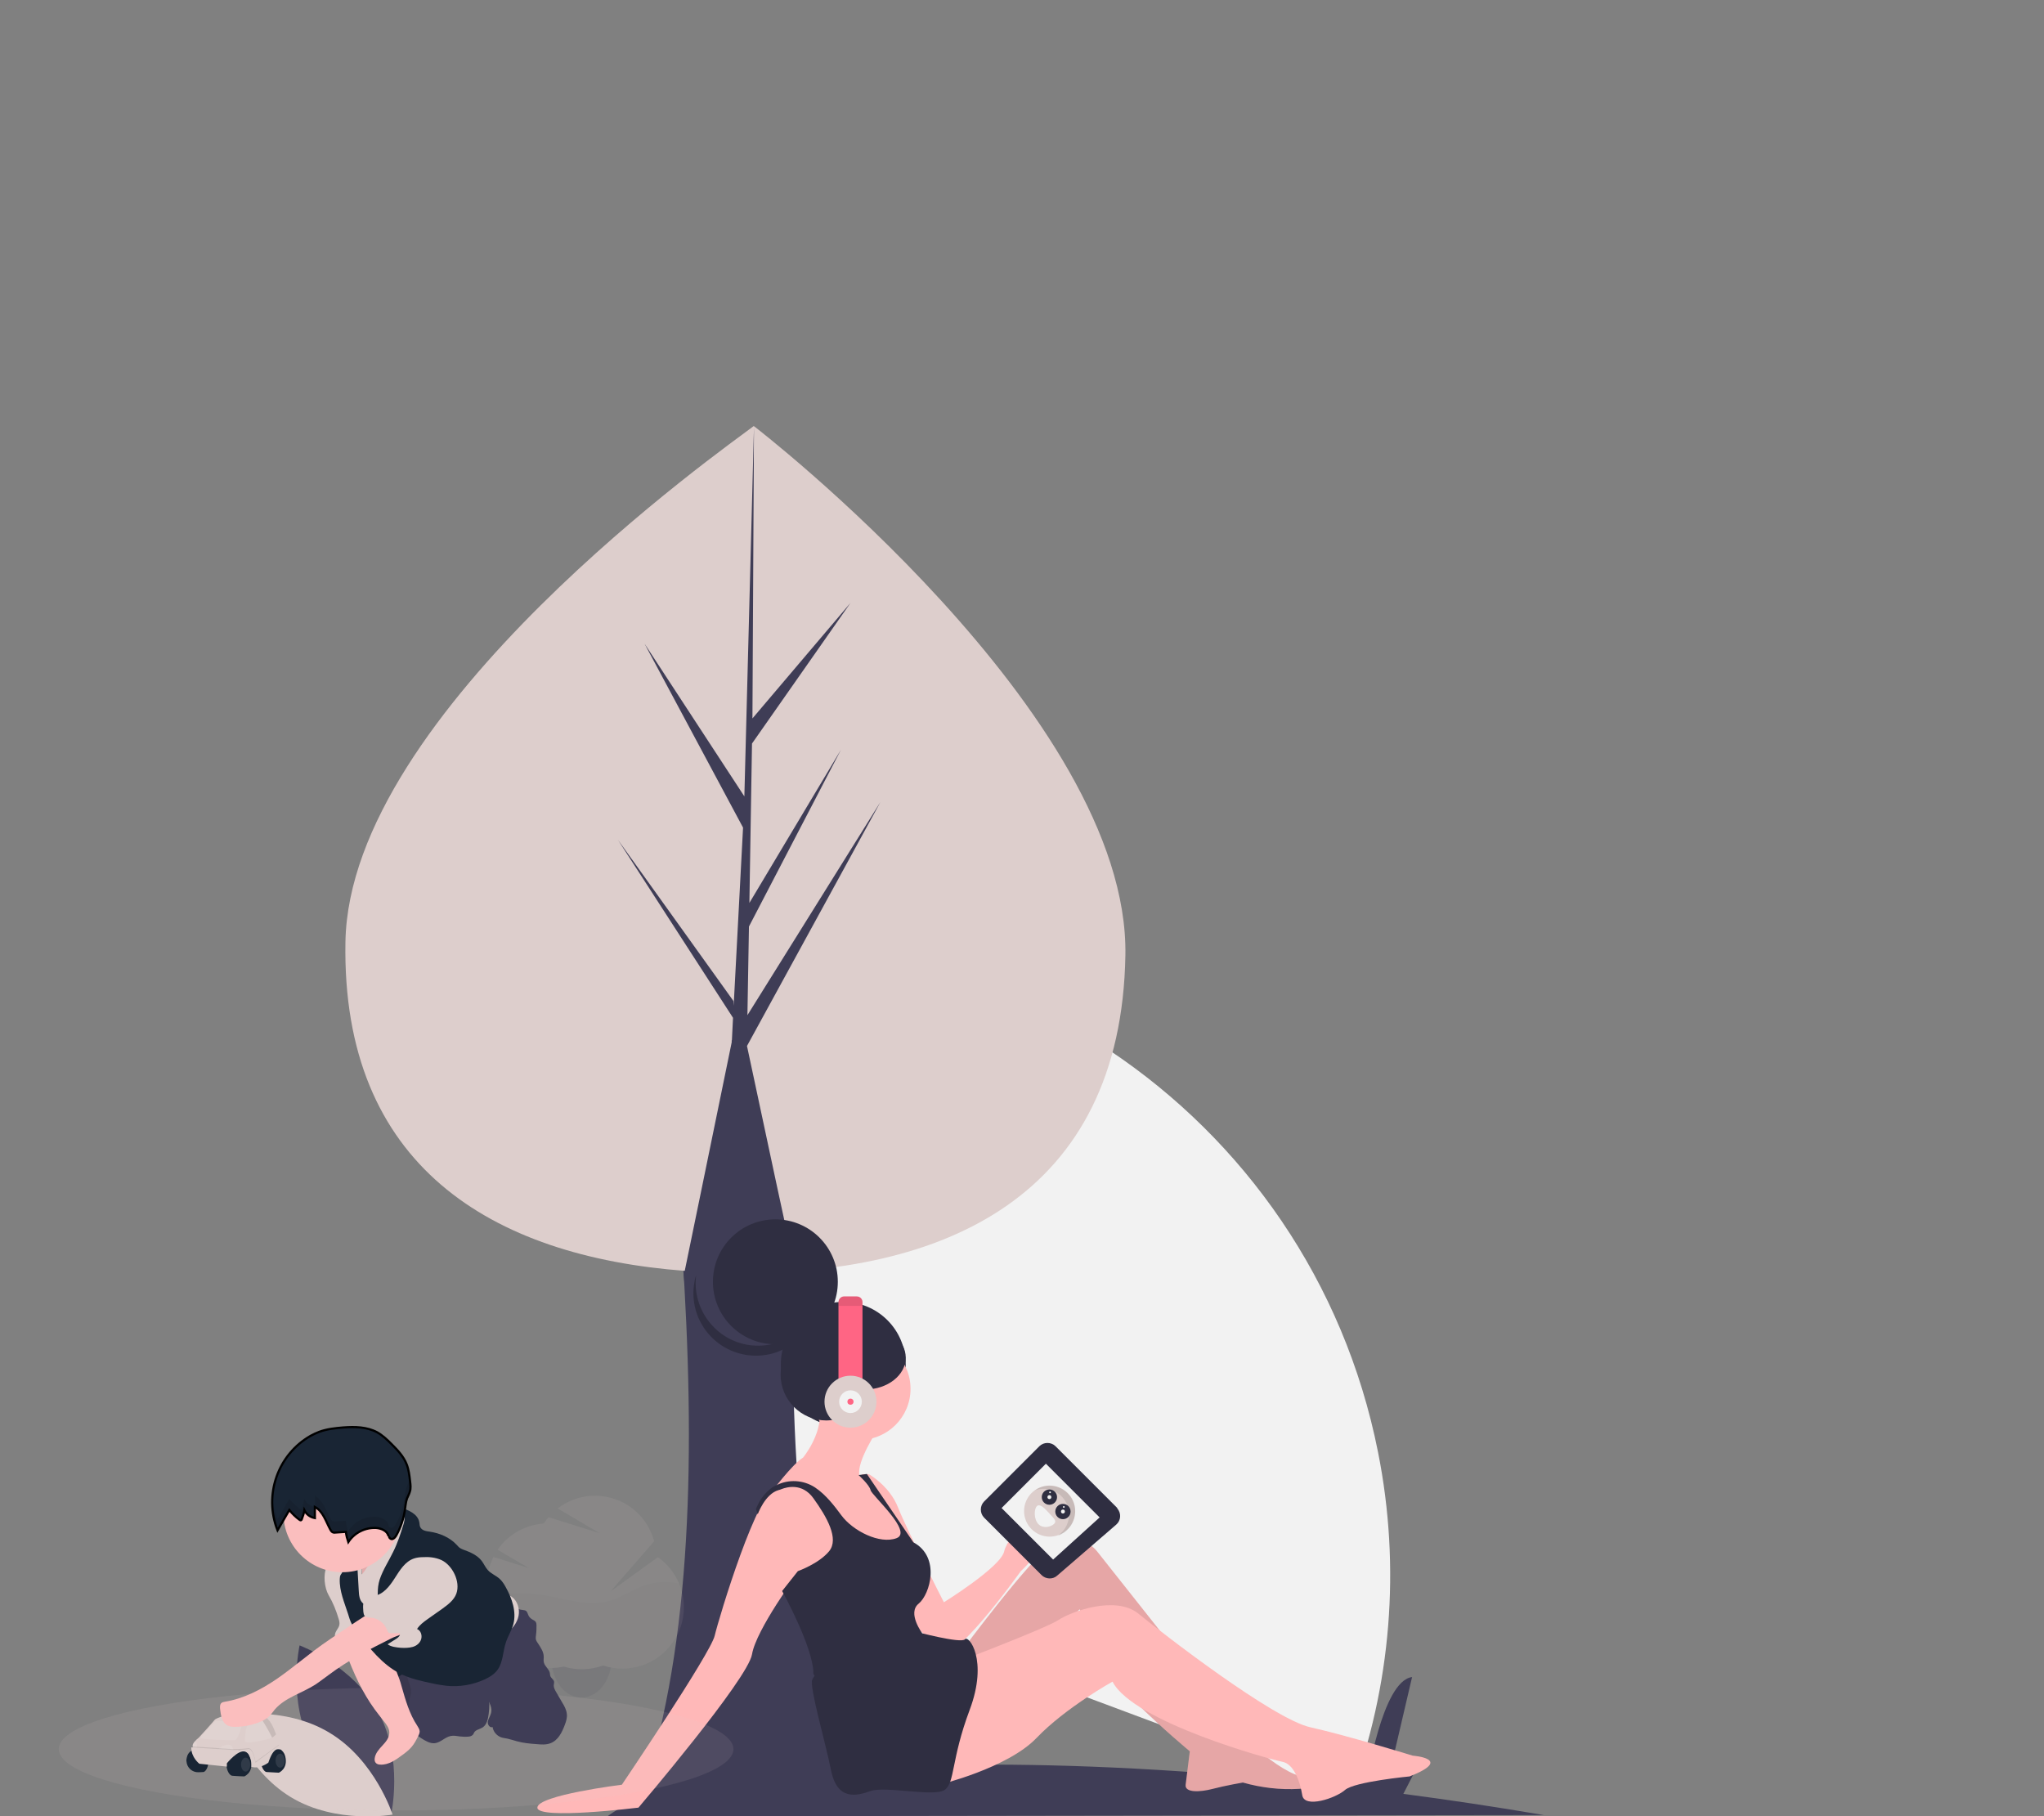 <?xml version="1.0" encoding="utf-8"?>
<!-- Generator: Adobe Illustrator 24.1.1, SVG Export Plug-In . SVG Version: 6.00 Build 0)  -->
<svg version="1.1" id="f6781722-f228-421a-a89e-cafb7a52e09a"
	 xmlns="http://www.w3.org/2000/svg" xmlns:xlink="http://www.w3.org/1999/xlink" x="0px" y="0px" viewBox="0 0 936.1 831.8"
	 style="enable-background:new 0 0 936.1 831.8;" xml:space="preserve">
<rect x="0" y="0" width="936.1" height="831.8" fill="#808080" stroke="none"/>
<style type="text/css">
	.st0{fill:#F2F2F2;}
	.st1{fill:#3F3D56;}
	.st2{fill:#DDCECC;}
	.st3{fill:#2F2E41;}
	.st4{fill:#FFB8B8;}
	.st5{opacity:0.1;enable-background:new    ;}
	.st6{fill:#A0616A;}
	.st7{fill:#FF6584;}
	.st8{display:none;opacity:0.3;}
	.st9{display:inline;fill:#F2F2F2;}
	.st10{display:inline;opacity:0.1;fill:#DDCECC;enable-background:new    ;}
	.st11{opacity:0.1;}
	.st12{opacity:0.1;fill:#DDCECC;enable-background:new    ;}
	.st13{fill:#192534;}
	.st14{opacity:0.1;fill:#FFFFFF;enable-background:new    ;}
	.st15{fill:#FBBEBE;}
	.st16{fill:none;stroke:#000000;stroke-miterlimit:10;}
</style>
<g>
	<path class="st0" d="M291.5,438l56.3,283.3l270.6,101c18.8-50.2,23.2-104.7,12.7-157.3C600,508.5,448,406.9,291.5,438z"/>
	<path class="st1" d="M290,832.7c25-65.9,28.7-151.1,23.4-244.4c-0.1-1.5-0.2-2.9-0.3-4.4c-0.8-13.4-1.8-27-2.9-40.8H365
		c-0.7,14.3-1.3,28.4-1.6,42.4c0,0.9,0,1.8-0.1,2.8c-1.7,89.6,6.3,172.9,32.4,244.4L290,832.7z"/>
	<path class="st2" d="M515.4,437.5c-1.9,110.1-82.5,147.1-181.2,145.4c-2.3,0-4.6-0.1-6.8-0.2c-4.6-0.2-9.1-0.4-13.6-0.7
		c-88.9-6.7-157.4-48.3-155.6-150.6c1.8-105.9,174.5-226.7,187-236.3C345.2,195,517.3,327.5,515.4,437.5z"/>
	<path class="st1" d="M363.4,585.5l-1.3-13.3l-6.3-29.1L342.1,479l61.1-111.7l-60.9,97.6l0.7-40.6l42.1-80.9l-41.9,70.1l1.2-73
		l45.1-64.4l-44.9,52.9l0.7-133.4V195l0,0.6l-4.4,169.1l-45.7-69.9l45.1,84.2l-4.3,81.6l-0.1-2.2L283,384.6l52.7,81.5l-0.5,10.2
		l-0.1,0.2l0,0.8l-13.5,65.8l-8.4,40.8c0.1,1.5,0.2,3,0.3,4.4c7.7,0.2,44.9-0.1,49.9-0.1L363.4,585.5z"/>
</g>
<path class="st1" d="M143,800.5c11.5,21.4,36.1,30.6,36.1,30.6s5.8-25.5-5.8-47s-36.1-30.6-36.1-30.6S131.5,779.1,143,800.5z"/>
<path class="st2" d="M150.9,793.5c20.9,12.5,28.9,37.5,28.9,37.5s-25.8,4.6-46.6-8s-28.9-37.5-28.9-37.5S130.1,780.9,150.9,793.5z"
	/>
<g>
	<path class="st1" d="M707,831.2c-22.3-3.8-43.7-7-64.3-9.7l8.1-15.8c-2.7-1-14.8,8.1-14.8,8.1l10.7-45.8
		c-13.8,1.7-20.8,48.4-20.8,48.4l-15.4-15.8l7.5,17.8c-63-7.4-117.3-10.2-163.1-10.3l7-13.5c-2.7-1-14.8,8.1-14.8,8.1l10.7-45.8
		c-13.8,1.7-20.8,48.4-20.8,48.4l-15.4-15.8l7.9,18.8c-31.3,0.5-62.6,2.6-93.8,6.4c7-21,31-41,31-41c-18.3,5.4-27.8,14.5-32.9,23
		c-0.4-43.4,6.8-86.5,21.3-127.4c0,0-37.8,82.2-32.9,137.3l0.6,9.8c-32,4.6-44.6,15.4-44.6,15.4L707,831.2z"/>
	<circle class="st3" cx="386.2" cy="624.8" r="28.6"/>
	<circle class="st3" cx="355.1" cy="587" r="28.6"/>
	<path class="st3" d="M330.4,610.8c12.8,9.3,30.7,6.4,40-6.4c1.9-2.6,3.3-5.5,4.2-8.6c-2,15.7-16.3,26.8-32,24.8
		c-15.7-2-26.8-16.3-24.8-32c0.2-1.6,0.5-3.1,1-4.6C317.5,594.4,322,604.6,330.4,610.8z"/>
	<circle class="st4" cx="393.6" cy="636" r="23.4"/>
	<path class="st4" d="M401.7,655.1c0,0-9.5,14.3-8.1,20.5c0,0,6.2,2.9,6.2,3.8s5.7,10,5.7,10l6.7,9.1l2.9,11.9h-13.8l-15.3-11.9
		l-14.8-16.2c0,0-10-4.8-15.3-1l-2.9,2.4c0,0,10-13.4,14.8-16.2c0,0,8.6-10.5,7.6-21L401.7,655.1z"/>
	<path class="st4" d="M397.9,675.1c0,0,9.5,5.3,13.4,15.3s21,43.4,21,43.4s1.4,21.5,0.5,22.4s-11.9-9.5-13.8-12.4
		s-9.5-37.2-9.5-37.2l-12.4-20l-2.4-11.5H397.9z"/>
	<path class="st4" d="M427.9,735.2l4.3-1.4c0,0,26.2-16.2,27.7-23.4s22.4-31,22.9-18.1s-15.3,27.2-15.3,27.2s-34.4,48.2-36.3,34.4
		L427.9,735.2z"/>
	<path class="st4" d="M384.5,702.3c0,0-0.5,13.4-19.1,18.1c0,0-19.1,25.8-21,37.2s-52,70.2-52,70.2s-46.3,5.7-46.3,0
		s38.7-10.5,38.7-10.5s40.6-60.1,42.5-68.2s20-68.2,28.6-67.8c0,0,8.1-3.8,12.9-1S384.5,702.3,384.5,702.3z"/>
	<path class="st4" d="M440.3,756.2c0,0,33.4-44.9,40.6-47.7s16.2-4.8,21.5,1.9s67.3,85,67.3,85s22,22.4,32.9,18.1
		c0,0,5.7,4.8-7.6,5.7c-8.7,0.5-17.4-0.5-25.8-2.9c0,0-8.1,1.4-13.8,2.9s-12.9,1.9-12.4-1.9l1.9-15.3c0,0-49.2-40.6-50.6-57.7
		c0,0,1-8.1,0-7.2s-21,22.4-30.1,27.2s-31.5,11.5-31.5,11.5L440.3,756.2z"/>
	<path class="st5" d="M440.3,756.2c0,0,33.4-44.9,40.6-47.7s16.2-4.8,21.5,1.9s67.3,85,67.3,85s22,22.4,32.9,18.1
		c0,0,5.7,4.8-7.6,5.7c-8.7,0.5-17.4-0.5-25.8-2.9c0,0-8.1,1.4-13.8,2.9s-12.9,1.9-12.4-1.9l1.9-15.3c0,0-49.2-40.6-50.6-57.7
		c0,0,1-8.1,0-7.2s-21,22.4-30.1,27.2s-31.5,11.5-31.5,11.5L440.3,756.2z"/>
	<path class="st4" d="M435.1,762.4c0,0,43.9-16.7,49.6-20.5s26.2-11.5,36.7-2.9s61.6,48.2,78.7,52S647,804,647,804s19.1,1.4-1.4,9.5
		c0,0-25.3,2.4-29.6,6.2s-18.6,8.6-19.6,2.4s-3.8-14.3-9.1-15.3s-68.2-18.1-77.8-36.7c0,0-21.5,11.9-34.8,25.8s-44.9,21.5-44.9,21.5
		L435.1,762.4z"/>
	<path class="st3" d="M419.3,747.2c0,0,20.9,5.6,22.6,3.5s10.8,9.4,2.2,32.3s-6.7,33.4-11.5,36.7s-27.2-1.9-33.9,0.5
		s-15.3,4.3-18.1-9.5s-10-38.2-8.6-41.5s9.1-11,9.1-11l15.7-8.1L419.3,747.2z"/>
	<path class="st3" d="M347,693.5c0,0,3.3-9.3,9.5-11.1c0.5-0.1,1-0.3,1.5-0.5c2.3-0.9,9.4-2.9,14.5,4.2c6.2,8.6,11.9,18.6,7.2,24.3
		s-14.3,9.1-14.3,9.1l-7.2,9.1c0,0,14.3,25.8,14.3,37.7c0,0,0.5,4.8,8.6-3.8c8.1-8.6,41.3-14.5,41.3-14.5s-7-9.3-1.7-13.6
		s10.1-21.4-2.4-28.1l-21.3-31.3l-3.8,0.5c0,0,5,4.5,5.5,6.9s19.6,19.1,11.9,22s-20-3.3-25.3-10.5c-2.9-3.9-6.9-9.3-12-12.7
		c-5.3-3.5-12.2-3.9-17.8-1l-1.6,0.8l0,0c-3.1,2.2-5.6,5.2-7.1,8.7l-0.6,1.3L347,693.5z"/>
	<circle class="st3" cx="378.5" cy="629.5" r="21"/>
	<ellipse class="st3" cx="396.2" cy="621.7" rx="18.6" ry="14.6"/>
	<ellipse class="st6" cx="389.3" cy="644.6" rx="3.1" ry="5.5"/>
	<path class="st7" d="M384,596.3v38h11v-38c0-1.4-1.1-2.6-2.6-2.6h-5.9C385.2,593.7,384,594.9,384,596.3z"/>
	<circle class="st2" cx="389.5" cy="641.9" r="11.9"/>
	<circle class="st0" cx="389.5" cy="641.9" r="5.2"/>
	<circle class="st7" cx="389.5" cy="641.9" r="1.4"/>
	<path class="st5" d="M384,596.3v1.7h11v-1.7c0-1.4-1.1-2.6-2.6-2.6h-5.9C385.2,593.7,384,594.9,384,596.3z"/>
	<path class="st3" d="M511.5,690.4l-28.1-28.1c-2-2-5.4-2-7.4,0l-25.3,25.3c-2,2-2,5.4,0,7.4l26.3,26.3c1.9,1.9,5.1,2.1,7.1,0.3
		l27.1-23.4c2.2-1.9,2.4-5.2,0.5-7.4C511.7,690.6,511.6,690.5,511.5,690.4z"/>
	<polygon class="st0" points="503.6,694.9 479,670.3 458.7,690.6 482.3,714.2 	"/>
	<circle class="st2" cx="480.7" cy="692" r="11.7"/>
	<path class="st5" d="M485.9,702.1c4.7-4.4,5-11.9,0.5-16.6c-3.2-3.4-8.1-4.6-12.5-3c5.3-3.7,12.6-2.4,16.4,2.9
		c3.7,5.3,2.4,12.6-2.9,16.4c-0.9,0.6-1.8,1.1-2.8,1.5C485,702.8,485.5,702.4,485.9,702.1z"/>
	<path class="st0" d="M474.9,689.7c-1.4,1.3-1.5,6.1,0.7,8.3s5.7,1.2,7.1-0.1s0.1-2.4-2-4.7S476.3,688.4,474.9,689.7z"/>
	<circle class="st3" cx="486.8" cy="692.2" r="3.5"/>
	<circle class="st3" cx="480.6" cy="685.6" r="3.5"/>
	<circle class="st0" cx="486.8" cy="692.2" r="0.9"/>
	<circle class="st0" cx="487.2" cy="690.1" r="0.4"/>
	<circle class="st0" cx="480.9" cy="683.4" r="0.4"/>
	<circle class="st0" cx="480.6" cy="685.6" r="0.9"/>
</g>
<g>
	<g class="st8">
		<path class="st9" d="M157.5,732.7v7c0,1.2-0.9,2.1-2.1,2.1h-32.7c-1.2,0-2.1-0.9-2.1-2.1v-7c0-1.2,0.9-2.1,2.1-2.1h32.7
			C156.6,730.6,157.5,731.6,157.5,732.7z"/>
		<path class="st9" d="M118.9,743.9v7c0,1.2-0.9,2.1-2.1,2.1H84c-1.2,0-2.1-0.9-2.1-2.1v-7c0-1.2,0.9-2.1,2.1-2.1h32.7
			C117.9,741.8,118.9,742.7,118.9,743.9z"/>
		<path class="st9" d="M80.2,755.1v7c0,1.2-0.9,2.1-2.1,2.1H45.4c-1.2,0-2.1-0.9-2.1-2.1v-7c0-1.2,0.9-2.1,2.1-2.1h32.7
			C79.3,753,80.2,753.9,80.2,755.1z"/>
		<path class="st9" d="M157.5,716v7c0,1.2-0.9,2.1-2.1,2.1h-32.7c-1.2,0-2.1-0.9-2.1-2.1v-7c0-1.2,0.9-2.1,2.1-2.1h32.7
			C156.6,713.9,157.5,714.8,157.5,716z"/>
		<path class="st9" d="M118.9,727.2v7c0,1.2-0.9,2.1-2.1,2.1H84c-1.2,0-2.1-0.9-2.1-2.1v-7c0-1.2,0.9-2.1,2.1-2.1h32.7
			C117.9,725.1,118.9,726,118.9,727.2z"/>
		<path class="st9" d="M80.2,738.3v7c0,1.2-0.9,2.1-2.1,2.1H45.4c-1.2,0-2.1-0.9-2.1-2.1v-7c0-1.2,0.9-2.1,2.1-2.1h32.7
			C79.3,736.2,80.2,737.2,80.2,738.3z"/>
		<path class="st9" d="M157.5,693.7v7c0,1.2-0.9,2.1-2.1,2.1h-32.7c-1.2,0-2.1-0.9-2.1-2.1v-7c0-1.2,0.9-2.1,2.1-2.1h32.7
			C156.6,691.6,157.5,692.5,157.5,693.7z"/>
		<path class="st9" d="M118.9,704.8v7c0,1.2-0.9,2.1-2.1,2.1H84c-1.2,0-2.1-0.9-2.1-2.1v-7c0-1.2,0.9-2.1,2.1-2.1h32.7
			C117.9,702.7,118.9,703.7,118.9,704.8z"/>
		<path class="st9" d="M80.2,716v7c0,1.2-0.9,2.1-2.1,2.1H45.4c-1.2,0-2.1-0.9-2.1-2.1v-7c0-1.2,0.9-2.1,2.1-2.1h32.7
			C79.3,713.9,80.2,714.8,80.2,716z"/>
		<path class="st9" d="M157.5,676.9v7c0,1.2-0.9,2.1-2.1,2.1h-32.7c-1.2,0-2.1-0.9-2.1-2.1v-7c0-1.2,0.9-2.1,2.1-2.1h32.7
			C156.6,674.8,157.5,675.7,157.5,676.9z"/>
		<path class="st9" d="M118.9,688.1v7c0,1.2-0.9,2.1-2.1,2.1H84c-1.2,0-2.1-0.9-2.1-2.1v-7c0-1.2,0.9-2.1,2.1-2.1h32.7
			C117.9,686,118.9,686.9,118.9,688.1z"/>
		<path class="st9" d="M80.2,699.2v7c0,1.2-0.9,2.1-2.1,2.1H45.4c-1.2,0-2.1-0.9-2.1-2.1v-7c0-1.2,0.9-2.1,2.1-2.1h32.7
			C79.3,697.1,80.2,698.1,80.2,699.2z"/>
		<path class="st10" d="M157.5,732.7v7c0,1.2-0.9,2.1-2.1,2.1h-32.7c-1.2,0-2.1-0.9-2.1-2.1v-7c0-1.2,0.9-2.1,2.1-2.1h32.7
			C156.6,730.6,157.5,731.6,157.5,732.7z"/>
		<path class="st10" d="M118.9,743.9v7c0,1.2-0.9,2.1-2.1,2.1H84c-1.2,0-2.1-0.9-2.1-2.1v-7c0-1.2,0.9-2.1,2.1-2.1h32.7
			C117.9,741.8,118.9,742.7,118.9,743.9z"/>
		<path class="st10" d="M80.2,755.1v7c0,1.2-0.9,2.1-2.1,2.1H45.4c-1.2,0-2.1-0.9-2.1-2.1v-7c0-1.2,0.9-2.1,2.1-2.1h32.7
			C79.3,753,80.2,753.9,80.2,755.1z"/>
		<path class="st10" d="M157.5,716v7c0,1.2-0.9,2.1-2.1,2.1h-32.7c-1.2,0-2.1-0.9-2.1-2.1v-7c0-1.2,0.9-2.1,2.1-2.1h32.7
			C156.6,713.9,157.5,714.8,157.5,716z"/>
		<path class="st10" d="M118.9,727.2v7c0,1.2-0.9,2.1-2.1,2.1H84c-1.2,0-2.1-0.9-2.1-2.1v-7c0-1.2,0.9-2.1,2.1-2.1h32.7
			C117.9,725.1,118.9,726,118.9,727.2z"/>
		<path class="st10" d="M80.2,738.3v7c0,1.2-0.9,2.1-2.1,2.1H45.4c-1.2,0-2.1-0.9-2.1-2.1v-7c0-1.2,0.9-2.1,2.1-2.1h32.7
			C79.3,736.2,80.2,737.2,80.2,738.3z"/>
		<path class="st10" d="M157.5,693.7v7c0,1.2-0.9,2.1-2.1,2.1h-32.7c-1.2,0-2.1-0.9-2.1-2.1v-7c0-1.2,0.9-2.1,2.1-2.1h32.7
			C156.6,691.6,157.5,692.5,157.5,693.7z"/>
		<path class="st10" d="M118.9,704.8v7c0,1.2-0.9,2.1-2.1,2.1H84c-1.2,0-2.1-0.9-2.1-2.1v-7c0-1.2,0.9-2.1,2.1-2.1h32.7
			C117.9,702.7,118.9,703.7,118.9,704.8z"/>
		<path class="st10" d="M80.2,716v7c0,1.2-0.9,2.1-2.1,2.1H45.4c-1.2,0-2.1-0.9-2.1-2.1v-7c0-1.2,0.9-2.1,2.1-2.1h32.7
			C79.3,713.9,80.2,714.8,80.2,716z"/>
		<path class="st10" d="M157.5,676.9v7c0,1.2-0.9,2.1-2.1,2.1h-32.7c-1.2,0-2.1-0.9-2.1-2.1v-7c0-1.2,0.9-2.1,2.1-2.1h32.7
			C156.6,674.8,157.5,675.7,157.5,676.9z"/>
		<path class="st10" d="M118.9,688.1v7c0,1.2-0.9,2.1-2.1,2.1H84c-1.2,0-2.1-0.9-2.1-2.1v-7c0-1.2,0.9-2.1,2.1-2.1h32.7
			C117.9,686,118.9,686.9,118.9,688.1z"/>
		<path class="st10" d="M80.2,699.2v7c0,1.2-0.9,2.1-2.1,2.1H45.4c-1.2,0-2.1-0.9-2.1-2.1v-7c0-1.2,0.9-2.1,2.1-2.1h32.7
			C79.3,697.1,80.2,698.1,80.2,699.2z"/>
	</g>
	<g class="st8">
		<path class="st9" d="M302.2,661.3v7c0,1.2-0.9,2.1-2.1,2.1h-32.7c-1.2,0-2.1-0.9-2.1-2.1v-7c0-1.2,0.9-2.1,2.1-2.1h32.7
			C301.2,659.2,302.2,660.1,302.2,661.3z"/>
		<path class="st9" d="M263.5,672.4v7c0,1.2-0.9,2.1-2.1,2.1h-32.7c-1.2,0-2.1-0.9-2.1-2.1v-7c0-1.2,0.9-2.1,2.1-2.1h32.7
			C262.6,670.3,263.5,671.3,263.5,672.4z"/>
		<path class="st9" d="M224.9,683.6v7c0,1.2-0.9,2.1-2.1,2.1H190c-1.2,0-2.1-0.9-2.1-2.1v-7c0-1.2,0.9-2.1,2.1-2.1h32.7
			C223.9,681.5,224.9,682.4,224.9,683.6z"/>
		<path class="st9" d="M302.2,644.5v7c0,1.2-0.9,2.1-2.1,2.1h-32.7c-1.2,0-2.1-0.9-2.1-2.1v-7c0-1.2,0.9-2.1,2.1-2.1h32.7
			C301.2,642.4,302.2,643.4,302.2,644.5z"/>
		<path class="st9" d="M263.5,655.7v7c0,1.2-0.9,2.1-2.1,2.1h-32.7c-1.2,0-2.1-0.9-2.1-2.1v-7c0-1.2,0.9-2.1,2.1-2.1h32.7
			C262.6,653.6,263.5,654.5,263.5,655.7z"/>
		<path class="st9" d="M224.9,666.8v7c0,1.2-0.9,2.1-2.1,2.1H190c-1.2,0-2.1-0.9-2.1-2.1v-7c0-1.2,0.9-2.1,2.1-2.1h32.7
			C223.9,664.7,224.9,665.7,224.9,666.8z"/>
		<path class="st9" d="M302.2,622.2v7c0,1.2-0.9,2.1-2.1,2.1h-32.7c-1.2,0-2.1-0.9-2.1-2.1v-7c0-1.2,0.9-2.1,2.1-2.1h32.7
			C301.2,620.1,302.2,621,302.2,622.2z"/>
		<path class="st9" d="M263.5,633.3v7c0,1.2-0.9,2.1-2.1,2.1h-32.7c-1.2,0-2.1-0.9-2.1-2.1v-7c0-1.2,0.9-2.1,2.1-2.1h32.7
			C262.6,631.2,263.5,632.2,263.5,633.3z"/>
		<path class="st9" d="M224.9,644.5v7c0,1.2-0.9,2.1-2.1,2.1H190c-1.2,0-2.1-0.9-2.1-2.1v-7c0-1.2,0.9-2.1,2.1-2.1h32.7
			C223.9,642.4,224.9,643.4,224.9,644.5z"/>
		<path class="st9" d="M302.2,605.4v7c0,1.2-0.9,2.1-2.1,2.1h-32.7c-1.2,0-2.1-0.9-2.1-2.1v-7c0-1.2,0.9-2.1,2.1-2.1h32.7
			C301.2,603.3,302.2,604.3,302.2,605.4z"/>
		<path class="st9" d="M263.5,616.6v7c0,1.2-0.9,2.1-2.1,2.1h-32.7c-1.2,0-2.1-0.9-2.1-2.1v-7c0-1.2,0.9-2.1,2.1-2.1h32.7
			C262.6,614.5,263.5,615.4,263.5,616.6z"/>
		<path class="st9" d="M224.9,627.8v7c0,1.2-0.9,2.1-2.1,2.1H190c-1.2,0-2.1-0.9-2.1-2.1v-7c0-1.2,0.9-2.1,2.1-2.1h32.7
			C223.9,625.7,224.9,626.6,224.9,627.8z"/>
		<path class="st10" d="M302.2,661.3v7c0,1.2-0.9,2.1-2.1,2.1h-32.7c-1.2,0-2.1-0.9-2.1-2.1v-7c0-1.2,0.9-2.1,2.1-2.1h32.7
			C301.2,659.2,302.2,660.1,302.2,661.3z"/>
		<path class="st10" d="M263.5,672.4v7c0,1.2-0.9,2.1-2.1,2.1h-32.7c-1.2,0-2.1-0.9-2.1-2.1v-7c0-1.2,0.9-2.1,2.1-2.1h32.7
			C262.6,670.3,263.5,671.3,263.5,672.4z"/>
		<path class="st10" d="M224.9,683.6v7c0,1.2-0.9,2.1-2.1,2.1H190c-1.2,0-2.1-0.9-2.1-2.1v-7c0-1.2,0.9-2.1,2.1-2.1h32.7
			C223.9,681.5,224.9,682.4,224.9,683.6z"/>
		<path class="st10" d="M302.2,644.5v7c0,1.2-0.9,2.1-2.1,2.1h-32.7c-1.2,0-2.1-0.9-2.1-2.1v-7c0-1.2,0.9-2.1,2.1-2.1h32.7
			C301.2,642.4,302.2,643.4,302.2,644.5z"/>
		<path class="st10" d="M263.5,655.7v7c0,1.2-0.9,2.1-2.1,2.1h-32.7c-1.2,0-2.1-0.9-2.1-2.1v-7c0-1.2,0.9-2.1,2.1-2.1h32.7
			C262.6,653.6,263.5,654.5,263.5,655.7z"/>
		<path class="st10" d="M224.9,666.8v7c0,1.2-0.9,2.1-2.1,2.1H190c-1.2,0-2.1-0.9-2.1-2.1v-7c0-1.2,0.9-2.1,2.1-2.1h32.7
			C223.9,664.7,224.9,665.7,224.9,666.8z"/>
		<path class="st10" d="M302.2,622.2v7c0,1.2-0.9,2.1-2.1,2.1h-32.7c-1.2,0-2.1-0.9-2.1-2.1v-7c0-1.2,0.9-2.1,2.1-2.1h32.7
			C301.2,620.1,302.2,621,302.2,622.2z"/>
		<path class="st10" d="M263.5,633.3v7c0,1.2-0.9,2.1-2.1,2.1h-32.7c-1.2,0-2.1-0.9-2.1-2.1v-7c0-1.2,0.9-2.1,2.1-2.1h32.7
			C262.6,631.2,263.5,632.2,263.5,633.3z"/>
		<path class="st10" d="M224.9,644.5v7c0,1.2-0.9,2.1-2.1,2.1H190c-1.2,0-2.1-0.9-2.1-2.1v-7c0-1.2,0.9-2.1,2.1-2.1h32.7
			C223.9,642.4,224.9,643.4,224.9,644.5z"/>
		<path class="st10" d="M302.2,605.4v7c0,1.2-0.9,2.1-2.1,2.1h-32.7c-1.2,0-2.1-0.9-2.1-2.1v-7c0-1.2,0.9-2.1,2.1-2.1h32.7
			C301.2,603.3,302.2,604.3,302.2,605.4z"/>
		<path class="st10" d="M263.5,616.6v7c0,1.2-0.9,2.1-2.1,2.1h-32.7c-1.2,0-2.1-0.9-2.1-2.1v-7c0-1.2,0.9-2.1,2.1-2.1h32.7
			C262.6,614.5,263.5,615.4,263.5,616.6z"/>
		<path class="st10" d="M224.9,627.8v7c0,1.2-0.9,2.1-2.1,2.1H190c-1.2,0-2.1-0.9-2.1-2.1v-7c0-1.2,0.9-2.1,2.1-2.1h32.7
			C223.9,625.7,224.9,626.6,224.9,627.8z"/>
	</g>
	<g class="st11">
		<path class="st1" d="M266.3,741.2c7.6,0,13.8,8.1,13.8,18.1c0,1.6-0.2,3.2-0.5,4.8c0,0.2-0.1,0.4-0.1,0.6
			c-1.7,7.4-7,12.7-13.2,12.7c-0.2,0-0.4,0-0.6,0c-5.9-0.3-10.8-5.4-12.5-12.4c-0.1-0.3-0.1-0.6-0.2-0.9c-0.3-1.6-0.5-3.2-0.5-4.8
			C252.4,749.3,258.6,741.2,266.3,741.2z"/>
		<path class="st5" d="M266.3,741.2c7.6,0,13.8,8.1,13.8,18.1c0,1.6-0.2,3.2-0.5,4.8c0,0.2-0.1,0.4-0.1,0.6
			c-1.1-0.2-2.2-0.5-3.2-0.8c-1.9,0.7-3.9,1.2-5.9,1.5c-1.3,0.2-2.5,0.3-3.8,0.3c-0.4,0-0.7,0-1.1,0c-1.1,0-2.1-0.1-3.2-0.3
			c-1.4-0.2-2.7-0.5-4-0.9c-1.5,0.3-3,0.5-4.5,0.6c-0.2,0-0.4,0-0.6,0c-0.1-0.3-0.1-0.6-0.2-0.9c-0.3-1.6-0.5-3.2-0.5-4.8
			C252.4,749.3,258.6,741.2,266.3,741.2z"/>
		<path class="st2" d="M224.1,733.8c0,0.6-0.1,1.2-0.1,1.9c0,2,0.2,4.1,0.7,6.1c3.4,15.2,18.4,24.7,33.5,21.4
			c5.9,1.8,12.2,1.6,18-0.5c11.7,3.9,24.7-0.3,31.8-10.4c9-12.7,6-30.2-6.7-39.2l-21.7,15.7l20-23c-1-3.5-2.6-6.9-4.8-9.8
			c-9.4-12.3-27.1-14.7-39.4-5.2l19.2,11.3l-23.4-7.3c-0.8,0.9-1.5,1.9-2.2,2.9c-8.5,0.6-16.3,5-21.1,12l14.3,8.4L226,713
			c-2,3.9-3,8.3-3,12.7C222.9,728.4,223.3,731.2,224.1,733.8z"/>
		<path class="st5" d="M224.1,733.8c0,0.6-0.1,1.2-0.1,1.9c0,2,0.2,4.1,0.7,6.1c3.4,15.2,18.4,24.7,33.5,21.4
			c5.9,1.8,12.2,1.6,18-0.5c6.5,2.2,13.5,1.9,19.8-0.7c14.3-6,21.1-22.5,15.1-36.8c-5.5-1.2-11.2-0.9-16.4,1c-5.5,2-10.3,5.5-15.9,7
			c-9.5,2.6-19.5-1-29.3-2.6c-8.6-1.4-17.4-1.3-26,0.3C223.6,731.8,223.9,732.8,224.1,733.8z"/>
	</g>
	<ellipse class="st12" cx="181.4" cy="801" rx="154.5" ry="28.1"/>
	<path class="st13" d="M127.7,811.8c0,0-3.7-0.2-5.6-0.3c-1.9-0.1-4.7-6.6,0-10.2l0.2-0.2c0.5-0.4,1.2-0.7,1.8-0.8
		c2.9-0.7,5.8,1.1,6.5,3.9C132.1,810,127.7,811.8,127.7,811.8z"/>
	<path class="st2" d="M89.4,797.3c0.5-0.6,1-1.1,1.6-1.5c0,0,6.7-7.3,7.3-8.2c0.6-0.9,7.7-3,7.7-3s9.3-0.7,14.2,1l0.3,0.1
		c0.2,0.1,0.4,0.2,0.6,0.2c2.6,1.2,4.3,5,5.4,8.2c0,0,0,0.1,0,0.1c0.5,1.5,0.9,3,1.2,4.5v0.1l0.1,0.7l-1.3,1.3l-1.5,1.5l-0.5,0.5
		l-3.7,4.4l-3.8,1c0,0-1-0.6-1.3-2.2c-0.2-0.9-0.9-2-1.5-2.8c-0.3-0.4-0.6-0.7-0.7-0.9c-0.1-0.1-0.1-0.2-0.1-0.2h-3.8
		c-2.1,0-21.3-1.3-21.3-1.3v-1.2C88.1,798.9,88.7,798,89.4,797.3z"/>
	<ellipse class="st14" cx="128.3" cy="806.3" rx="2.1" ry="3.2"/>
	<path class="st5" d="M120.4,785.8c0.2,0.1,0.4,0.2,0.6,0.2c2.6,1.2,4.3,5,5.4,8.2c0,0,0,0.1,0,0.1c-0.8,0.8-1.8,1.5-1.8,1.5l0,0
		c-0.5-1-0.9-1.9-1.4-2.8c0,0,0,0,0,0c-1.8-3.3-3.5-5.9-3.5-5.9L120.4,785.8z"/>
	<path class="st14" d="M119.8,787.3c-0.6-0.5-3.4,0.3-3.4,0.3c-4.9,0.6-4.1,10-4.1,10c2.1,1.3,12.5-1.8,12.5-1.8
		S120.3,787.7,119.8,787.3z"/>
	<path class="st14" d="M98.9,788c0,0-6.5,6.6-7.1,7.7c-0.6,1,14.3,1.3,15.8,1.2c1.5-0.1,3.5-8,3.5-8L98.9,788z"/>
	<path class="st13" d="M111.9,813.5c0,0-3.7-0.1-5.6-0.3s-4.7-6.6,0-10.2c4.7-3.5,7.4,0,7.4,0C117.8,811.1,111.9,813.5,111.9,813.5z
		"/>
	<path class="st13" d="M85.5,805.1c-0.1,0.5-0.2,1-0.1,1.5c0.2,2.9,2.6,5.1,5.5,5c0.8,0,1.6-0.1,2.2-0.1c1.7-0.1,4.2-5.9,0-9.1
		c-0.5-0.4-1-0.7-1.5-0.9c-0.1,0-0.2-0.1-0.3-0.1c-2.2-0.8-4.7,0.4-5.5,2.6C85.7,804.3,85.6,804.7,85.5,805.1z"/>
	<ellipse class="st14" cx="112.5" cy="808.1" rx="2.1" ry="3.2"/>
	<path class="st14" d="M100.9,803.1c0,0-2.9-1.9,1.6-3.7c4.6-1.8,4.3,2.5,4.3,2.5L100.9,803.1z"/>
	<path class="st14" d="M89.3,797.3c1.2,0.7,0.9,3.1,0.9,3.1l-1.5,0.3l-0.7-0.3v-0.6C88.1,798.9,88.7,798,89.3,797.3z"/>
	<path class="st5" d="M106.5,801c0,0,4.7,0,7.1-0.4c2.4-0.4,3.4,6.2,3.4,6.2l10.7-7.8l0.1,0.7l-1.3,1.2c-0.5,0.2-1,0.6-1.5,1.5
		c-0.6,0.9-1.3,2.4-2,4.5c0,0-4,3.1-7.8,1.9c0,0,0.3-3.3-1-5.4c-0.2-0.3-0.4-0.6-0.7-0.9c-0.1-0.1-0.1-0.1-0.2-0.2
		c-0.2-0.2-0.5-0.3-0.8-0.4c-0.9-0.4-2-0.1-3,0.4h0c-2.1,0-21.3-1.3-21.3-1.3v-1.2L106.5,801z"/>
	<path class="st2" d="M117,807.2c0,0-1-6.7-3.4-6.2s-7.1,0.4-7.1,0.4l-18.9-1.2c-0.1,4.6,3.7,7.5,3.7,7.5l12.6,1.3v-1.5
		c0,0,5.3-6.6,8.5-5.3c3.2,1.3,2.7,6.9,2.7,6.9c3.8,1.2,7.8-1.9,7.8-1.9c2.6-7.7,4.6-5.9,5.5-6.1c0.9-0.1,0-2.4,0-2.4L117,807.2z"/>
	<path class="st13" d="M189.4,766.4L189.4,766.4c0,4.4-3.5,7.9-7.9,7.9h0c-4.4,0-7.9-3.5-7.9-7.9v0c0-4.4,3.5-7.9,7.9-7.9h0
		C185.9,758.5,189.4,762.1,189.4,766.4z"/>
	<path class="st1" d="M189.8,790.5c0.8,0.7,2.9,3.2,3.9,3.2c1.9,0,0.2-7.1,0-8.6c-0.2-1.8-3.5-21.3-3.6-21.3
		c-4.3,1.1-7.5,5-11.8,5.6c0.8,3.6,1.8,7.2,2.9,10.7c0.4,1.2,0.8,2.5,1.5,3.6c0.8,1.2,1.8,2.1,2.9,3.1L189.8,790.5z"/>
	<path class="st5" d="M189.8,790.5c0.8,0.7,2.9,3.2,3.9,3.2c1.9,0,0.2-7.1,0-8.6c-0.2-1.8-3.5-21.3-3.6-21.3
		c-4.3,1.1-7.5,5-11.8,5.6c0.8,3.6,1.8,7.2,2.9,10.7c0.4,1.2,0.8,2.5,1.5,3.6c0.8,1.2,1.8,2.1,2.9,3.1L189.8,790.5z"/>
	<path class="st1" d="M235.6,735.7c-1.4-1.2-1.3-1.5-3-0.6c-2.7,1.6-5.3,3.3-7.8,5.2c-1.7,1.3-3.4,2.7-4.3,4.5
		c-0.8,1.7-1,3.7-1.1,5.7l-0.6,10.5c-0.2,2.7-0.3,5.5,0.2,8.2c0.4,2,1.1,3.9,2.1,5.7c0.9,1.6,2.1,3,2.9,4.6c0.8,1.6,1.4,3.5,0.8,5.3
		c-0.4,1.3-1.2,2.4-1.4,3.7c-0.2,1.3,1,2.9,2.2,2.4c0.3,2.1,1.8,3.9,3.9,4.7c0.9,0.3,1.9,0.4,2.9,0.6c1.4,0.3,2.8,0.8,4.3,1.2
		c2.9,0.8,5.9,1.1,8.9,1.3c2.2,0.2,4.4,0.4,6.5-0.4c3.5-1.3,5.3-5,6.6-8.5c0.6-1.6,1.1-3.2,0.9-4.9c-0.2-1.9-1.1-3.6-2.1-5.2l-2.9-5
		c-0.5-0.9-1-1.8-1-2.8c0-0.7,0.3-1.4,0.1-2c-0.3-0.9-1.2-1.3-1.6-2.2c-0.2-0.5-0.2-1-0.3-1.6c-0.4-1.8-2.2-2.9-2.7-4.7
		c-0.3-1,0-2-0.1-3c-0.1-2-1.3-3.8-2.4-5.5c-0.5-0.7-1-1.4-1.2-2.2c-0.1-0.7,0-1.4,0.1-2.2c0.2-1.4,0.2-2.9,0.2-4.3
		c0-0.5-0.1-1-0.3-1.4c-0.4-0.6-1.2-0.9-1.8-1.3c-0.8-0.5-1.4-1.2-1.7-2c-0.3-0.6-0.4-1.4-1-1.8c-0.4-0.3-0.9-0.3-1.4-0.4
		C238,737.2,236.6,736.6,235.6,735.7z"/>
	<path class="st1" d="M204.9,760.8c-4.7-0.7-9.8-1.4-14.4,0.3c-1,0.4-2.1,0.9-2.8,1.7c-1.7,1.9-1.4,5-0.5,7.5c0.6,1.6,1.3,3.3,1.1,5
		c-0.1,0.7-0.3,1.3-0.5,1.9c-0.7,2.4-0.8,5-0.8,7.5c-0.1,2.3-0.1,4.6,0.9,6.6c1,2.1,3.1,3.4,5,4.7c1.9,1.2,4,2.5,6.2,2.3
		c2.7-0.3,4.7-2.8,7.3-3.3c1.4-0.3,2.8,0,4.2,0.2c1.2,0.1,2.4,0.2,3.6,0.1c0.8,0,1.7-0.2,2.3-0.8c0.3-0.3,0.5-0.8,0.7-1.2
		c0.8-1.2,2.5-1.4,3.8-2.2c2-1.3,2.5-3.9,2.8-6.2c0.2-1.4,0.3-2.9,0.3-4.3c-0.1-3.1-1.2-6.1-3-8.5c-1.5-2-3.6-3.6-5.6-5.2
		C212.1,763.9,209.4,761.4,204.9,760.8z"/>
	<path class="st15" d="M172.3,750.4c-1.2-1.9-2.4-4.2-4-5.8c-2.6-2.6-8.8-0.1-11.9,0.7c-0.4,4,0.8,8,2.2,11.9
		c3.3,9,7.4,17.9,13,25.6c1.3,1.8,2.7,3.5,4.1,5.3c1.2,1.5,2.5,3.2,2.6,5.1c0.1,2.4-1.5,4.4-3.1,6.1c-1.6,1.7-3.3,3.6-3.6,5.9
		c-0.1,0.8,0,1.6,0.5,2.1c0.5,0.6,1.4,0.8,2.1,0.8c3.8,0.2,7.1-2.2,10.2-4.5c1.5-1.1,2.9-2.2,4.1-3.6s2.1-3.1,2.9-4.7
		c0.4-0.8,0.8-1.6,0.8-2.5c-0.1-0.9-0.6-1.7-1.1-2.5c-3.6-5.4-5.4-11.8-7.2-18.1c-0.6-2.3-1.4-4.5-2.3-6.7c-1.3-3-3.1-5.7-5-8.5
		L172.3,750.4z"/>
	<path class="st2" d="M149.6,717.6c1.5-3.2,7.9-5.1,10.7-2.9c1,0.8,1.2,2.2,1.5,3.4c1.6,8.6,5.8,16.5,7.1,25.1
		c0.1,1.1,0.2,2.3-0.6,3c-0.4,0.4-1,0.6-1.5,0.7l-6.7,1.9c-2.1,0.6-4.3,1.2-6.5,1c-0.5-0.9-0.1-2,0.4-2.9s1.2-1.7,1.4-2.7
		c0.2-0.9,0-1.9-0.3-2.8c-1.1-3.8-2.6-7.5-4.6-10.9C148.6,727.2,147.9,721.1,149.6,717.6z"/>
	<path class="st15" d="M182.3,696.7c-0.7-1.6-0.6-3.4-2.6-2.9c-1.9,0.5-4,2.5-5.5,3.7c-1.7,1.3-3.5,2.6-5.4,3.6
		c-2.5,1.3-5.2,2.1-7.6,3.3c-0.1,0-0.3,0.1-0.4,0.2c-0.3,0.3-0.4,0.8-0.1,1.2c1,2,2.2,3.8,3.1,5.8c2.3,5,2.7,10.8,0.9,16
		c0.4-1,1.3-1.6,2.1-2.2c2.9-2.3,5.6-4.8,8-7.5c3.3-3.6,6.1-7.6,8.9-11.5l2.9-4c0.2-0.2,0.3-0.5,0.3-0.8c-0.1-0.3-0.4-0.4-0.6-0.5
		C184.4,700.1,183.1,698.5,182.3,696.7z"/>
	<path class="st5" d="M182.3,696.7c-0.7-1.6-0.6-3.4-2.6-2.9c-1.9,0.5-4,2.5-5.5,3.7c-1.7,1.3-3.5,2.6-5.4,3.6
		c-2.5,1.3-5.2,2.1-7.6,3.3c-0.1,0-0.3,0.1-0.4,0.2c-0.3,0.3-0.4,0.8-0.1,1.2c1,2,2.2,3.8,3.1,5.8c2.3,5,2.7,10.8,0.9,16
		c0.4-1,1.3-1.6,2.1-2.2c2.9-2.3,5.6-4.8,8-7.5c3.3-3.6,6.1-7.6,8.9-11.5l2.9-4c0.2-0.2,0.3-0.5,0.3-0.8c-0.1-0.3-0.4-0.4-0.6-0.5
		C184.4,700.1,183.1,698.5,182.3,696.7z"/>
	<path class="st2" d="M165.8,720.9c-0.9,0.8,2.2-10.2-7.1-3.2c-1.8,1.4,5.6,12.1,6.4,13.9c2.7,6.4,5.8,12.6,9.3,18.6
		c1.3,2.3,2.8,4.7,5,6.2c2.7,2,6.3,2.4,9.6,2.2s6.6-1.1,10-1.4c3.7-0.4,7.4-0.2,11-0.9c2-0.4,3.9-0.9,5.8-1.6
		c2.6-0.8,5.1-1.7,7.7-2.7c3-1.1,6-2.3,8.6-4.2s4.8-4.7,5.4-7.9c0.6-3.2-0.5-6.8-3.2-8.7c-1.3-0.9-2.8-1.3-4.2-1.8
		c-4.3-1.6-8.2-4.5-10.7-8.3c-1.3-1.9-2.3-4.1-3.8-5.9c-1.4-1.7-3.3-2.9-5.2-4c-4.7-2.8-9.6-5.2-14.6-7.3c-2.3-0.9-4.8-1.9-6.2-3.9
		c-1-1.3-1.4-3-2.1-4.4c-0.8-1.4-2.2-2.8-3.8-2.6c1.5,4.9-1.6,10-4.7,14.1c-1.7,2.2-3.4,4.5-5.6,6.2c-1.5,1.2-3.3,2.2-4.6,3.6
		C167.6,718.2,167,719.7,165.8,720.9z"/>
	<path class="st13" d="M173.9,723.3c-0.7,2.2-0.9,4.2-0.9,6.5c0,1.8-0.2,3.7-1.9,4.8c-1.5,0.9-3.5,0.8-4.9-0.4
		c-1.6-1.4-1.8-3.7-1.9-5.8l-0.8-13.9c-2.5,0-5.6,0.4-6.3,2.8c-0.2,0.9-0.1,1.8-0.4,2.6c-0.2,0.5-0.5,0.9-0.8,1.3
		c-0.3,0.6-0.4,1.3-0.4,1.9c-0.2,5.5,2.1,10.7,3.8,16c0.5,1.6,0.9,3.1,1.7,4.6c0.7,1.5,1.8,2.9,2.8,4.2c5.5,7.1,11.2,14.3,19.1,18.4
		c4.7,2.4,9.8,3.5,15,4.6c2.1,0.5,4.3,0.8,6.5,1.1c5.9,0.6,11.8-0.4,17.2-2.8c2.4-1.1,4.8-2.5,6.3-4.7c2.4-3.5,2.3-8.1,3.6-12.1
		c0.9-3,2.7-5.6,3.5-8.6c1.5-5.7-0.6-11.8-3.5-17c-0.7-1.3-1.6-2.7-2.7-3.7c-1.7-1.6-4-2.4-5.5-4.1c-1.1-1.2-1.8-2.9-2.8-4.2
		c-2-2.6-5.2-4-8.3-5.1c-0.5-0.2-1-0.4-1.5-0.7c-0.7-0.4-1.2-1.1-1.7-1.6c-3.2-3.4-7.7-5.3-12.4-6c-1.6-0.2-3.4-0.5-4.2-2
		c-0.4-0.7-0.3-1.6-0.5-2.4c-0.7-3.7-4.9-5.5-8.5-6.6c-0.5,1.4,1.1,2.6,1.6,4c0.4,1.2,0,2.5-0.3,3.6c-1.3,4.3-2.7,8.6-4.7,12.6
		C178.1,714.8,175.4,718.8,173.9,723.3z"/>
	<path class="st15" d="M184,748.3c1.7-0.8,1.6-1.2,0.6-2.6c-1.9-2.8-3.7-5.5-5.3-8.4c-0.2-0.4-0.5-0.9-0.9-1.1
		c-0.3-0.1-0.6-0.1-0.9-0.1c-5.2,0.5-9.8,3.5-14.2,6.4l-8.2,5.5c-2.5,1.7-5.1,3.4-7.6,5.2c-7.1,5.1-13.7,10.8-20.8,15.7
		c-7.2,4.9-15.1,9-23.7,10.4c-0.5,0.1-1.1,0.2-1.5,0.5c-0.8,0.6-0.8,1.8-0.7,2.8c0.3,2.9,0.9,6.4,3.5,7.6c1,0.5,2.1,0.6,3.2,0.6
		c4.2,0,8.3-0.8,12.1-2.5c1.2-0.5,2.3-1.2,3.3-2c1.2-1,2-2.3,3-3.5c4.8-5.5,12.4-7.4,18.6-11.4c2.1-1.4,4.1-3,6.2-4.5
		c8.8-6.6,18.7-11.7,28.5-16.6C180.8,749.5,182.5,749,184,748.3z"/>
	<path d="M160.3,832.1c0-0.2-0.2-0.4-0.4-0.4c-0.2,0-0.4,0.2-0.4,0.4c0,0.2,0.2,0.4,0.4,0.4C160.2,832.6,160.3,832.4,160.3,832.1z"
		/>
	<circle class="st15" cx="156.8" cy="693" r="27"/>
	<path class="st13" d="M178.3,703.3c-0.4,0.7,0.6,1.7,1.4,1.5c0.8-0.2,1.4-1,1.8-1.7c2-3.6,3.3-7.5,3.9-11.5c0.3-1.8,0.4-3.7,1-5.4
		c0.4-1,1-2,1.3-3.1c0.5-1.5,0.3-3.2,0.1-4.8c-0.3-2.6-0.6-5.3-1.6-7.8c-1.4-3.6-4.2-6.5-6.9-9.2c-2-2-4.1-4-6.6-5.4
		c-4.7-2.5-10.2-2.6-15.5-2.2c-3.7,0.3-7.5,0.7-11,2c-1.3,0.5-2.6,1.1-3.9,1.8c-15.1,8.6-21.6,27.1-15.2,43.3l5.4-9.3
		c1.4,1.7,2.9,3.2,4.7,4.5c0.2,0.2,0.4,0.2,0.6,0.2c0.2-0.1,0.4-0.3,0.4-0.5c0.5-1.3,1-2.7,1.2-4.1c0.9,1.9,2.7,3.2,4.8,3.6v-5.1
		c3.7,1.9,5,6.5,7,10.2c0.3,0.6,0.7,1.2,1.2,1.4c0.5,0.2,1,0.2,1.5,0.1l4.5-0.3c0.2,1.6,0.6,3.2,1.1,4.7c2.8-4.3,7.6-6.7,12.7-6.5
		c2.5,0.2,5.3,1.4,5.7,3.8"/>
	<path class="st16" d="M178.3,703.3c-0.4,0.7,0.6,1.7,1.4,1.5c0.8-0.2,1.4-1,1.8-1.7c2-3.6,3.3-7.5,3.9-11.5c0.3-1.8,0.4-3.7,1-5.4
		c0.4-1,1-2,1.3-3.1c0.5-1.5,0.3-3.2,0.1-4.8c-0.3-2.6-0.6-5.3-1.6-7.8c-1.4-3.6-4.2-6.5-6.9-9.2c-2-2-4.1-4-6.6-5.4
		c-4.7-2.5-10.2-2.6-15.5-2.2c-3.7,0.3-7.5,0.7-11,2c-1.3,0.5-2.6,1.1-3.9,1.8c-15.1,8.6-21.6,27.1-15.2,43.3l5.4-9.3
		c1.4,1.7,2.9,3.2,4.7,4.5c0.2,0.2,0.4,0.2,0.6,0.2c0.2-0.1,0.4-0.3,0.4-0.5c0.5-1.3,1-2.7,1.2-4.1c0.9,1.9,2.7,3.2,4.8,3.6v-5.1
		c3.7,1.9,5,6.5,7,10.2c0.3,0.6,0.7,1.2,1.2,1.4c0.5,0.2,1,0.2,1.5,0.1l4.5-0.3c0.2,1.6,0.6,3.2,1.1,4.7c2.8-4.3,7.6-6.7,12.7-6.5
		c2.5,0.2,5.3,1.4,5.7,3.8"/>
	<path class="st2" d="M202.1,714.4c-2.7-1.2-5.7-1.5-8.6-1.3c-1.3,0-2.7,0.2-3.9,0.6c-4.1,1.4-6.5,5.4-8.8,9
		c-2.3,3.6-5.2,7.5-9.5,8.1c-0.9,0.1-1.9,0.1-2.8,0.5c-1.2,0.5-1.9,1.7-2.1,3c-0.2,1.2-0.1,2.5,0,3.8c0.1,0.7,0.2,1.4,0.6,1.9
		c0.7,0.7,1.8,0.7,2.8,0.8c3.4,0.3,6.3,2.5,7.5,5.7c0.1,0.4,0.3,0.8,0.6,1.1c0.3,0.3,0.8,0.3,1.2,0.3l4,0c0.4,1.1-0.8,2.1-1.8,2.7
		l-3.8,2.4c1.7,1.2,3.9,1.4,6,1.6c1.8,0.1,3.7,0.1,5.5-0.4s3.4-1.8,3.9-3.6s-0.2-3.9-1.9-4.6c1.2-1.9,3-3.2,4.8-4.5l6.8-4.8
		c2.6-1.9,5.3-3.9,6.4-6.9C211,724.2,207.1,716.7,202.1,714.4z"/>
	<path class="st5" d="M124.8,685.6c-0.4,5.3,0.4,10.6,2.3,15.5l5.4-9.3c1.4,1.7,2.9,3.2,4.7,4.5c0.2,0.2,0.4,0.2,0.6,0.2
		c0.2-0.1,0.4-0.3,0.4-0.5c0.5-1.3,1-2.7,1.2-4.1c0.9,1.9,2.7,3.2,4.8,3.6v-5.1c3.7,1.9,5,6.5,7,10.2c0.3,0.6,0.7,1.2,1.2,1.4
		c0.5,0.2,1,0.2,1.5,0.1l4.5-0.3c0.2,1.6,0.6,3.2,1.1,4.7c2.8-4.3,7.6-6.7,12.7-6.5c2.5,0.2,5.3,1.4,5.7,3.8l0.2-0.3
		c-0.4,0.7,0.6,1.7,1.4,1.5c0.8-0.2,1.4-1,1.8-1.8c2-3.6,3.3-7.5,3.9-11.5c0.3-1.8,0.4-3.7,1-5.4c0.4-1,1-2,1.3-3.1
		c0.5-1.6,0.3-3.2,0.1-4.8c0-0.2,0-0.4-0.1-0.6c0,0,0,0.1,0,0.1c-0.3,1.1-0.9,2-1.3,3.1c-0.7,1.7-0.8,3.6-1,5.4
		c-0.6,4-1.9,8-3.9,11.5c-0.4,0.8-1,1.6-1.8,1.7c-0.8,0.2-1.9-0.7-1.4-1.5l-0.2,0.3c-0.5-2.4-3.3-3.7-5.7-3.8
		c-5.1-0.3-9.9,2.2-12.7,6.5c-0.6-1.5-1-3.1-1.1-4.7l-4.5,0.3c-0.5,0.1-1,0-1.5-0.1c-0.6-0.3-0.9-0.8-1.2-1.4c-2-3.7-3.3-8.2-7-10.2
		v5.1c-2.1-0.4-3.8-1.7-4.8-3.6c-0.3,1.4-0.7,2.8-1.2,4.1c-0.1,0.2-0.2,0.5-0.4,0.5c-0.2,0-0.4-0.1-0.6-0.2
		c-1.7-1.3-3.3-2.8-4.7-4.5l-5.4,9.3C125.9,692.5,125.1,689.1,124.8,685.6z"/>
</g>
</svg>
